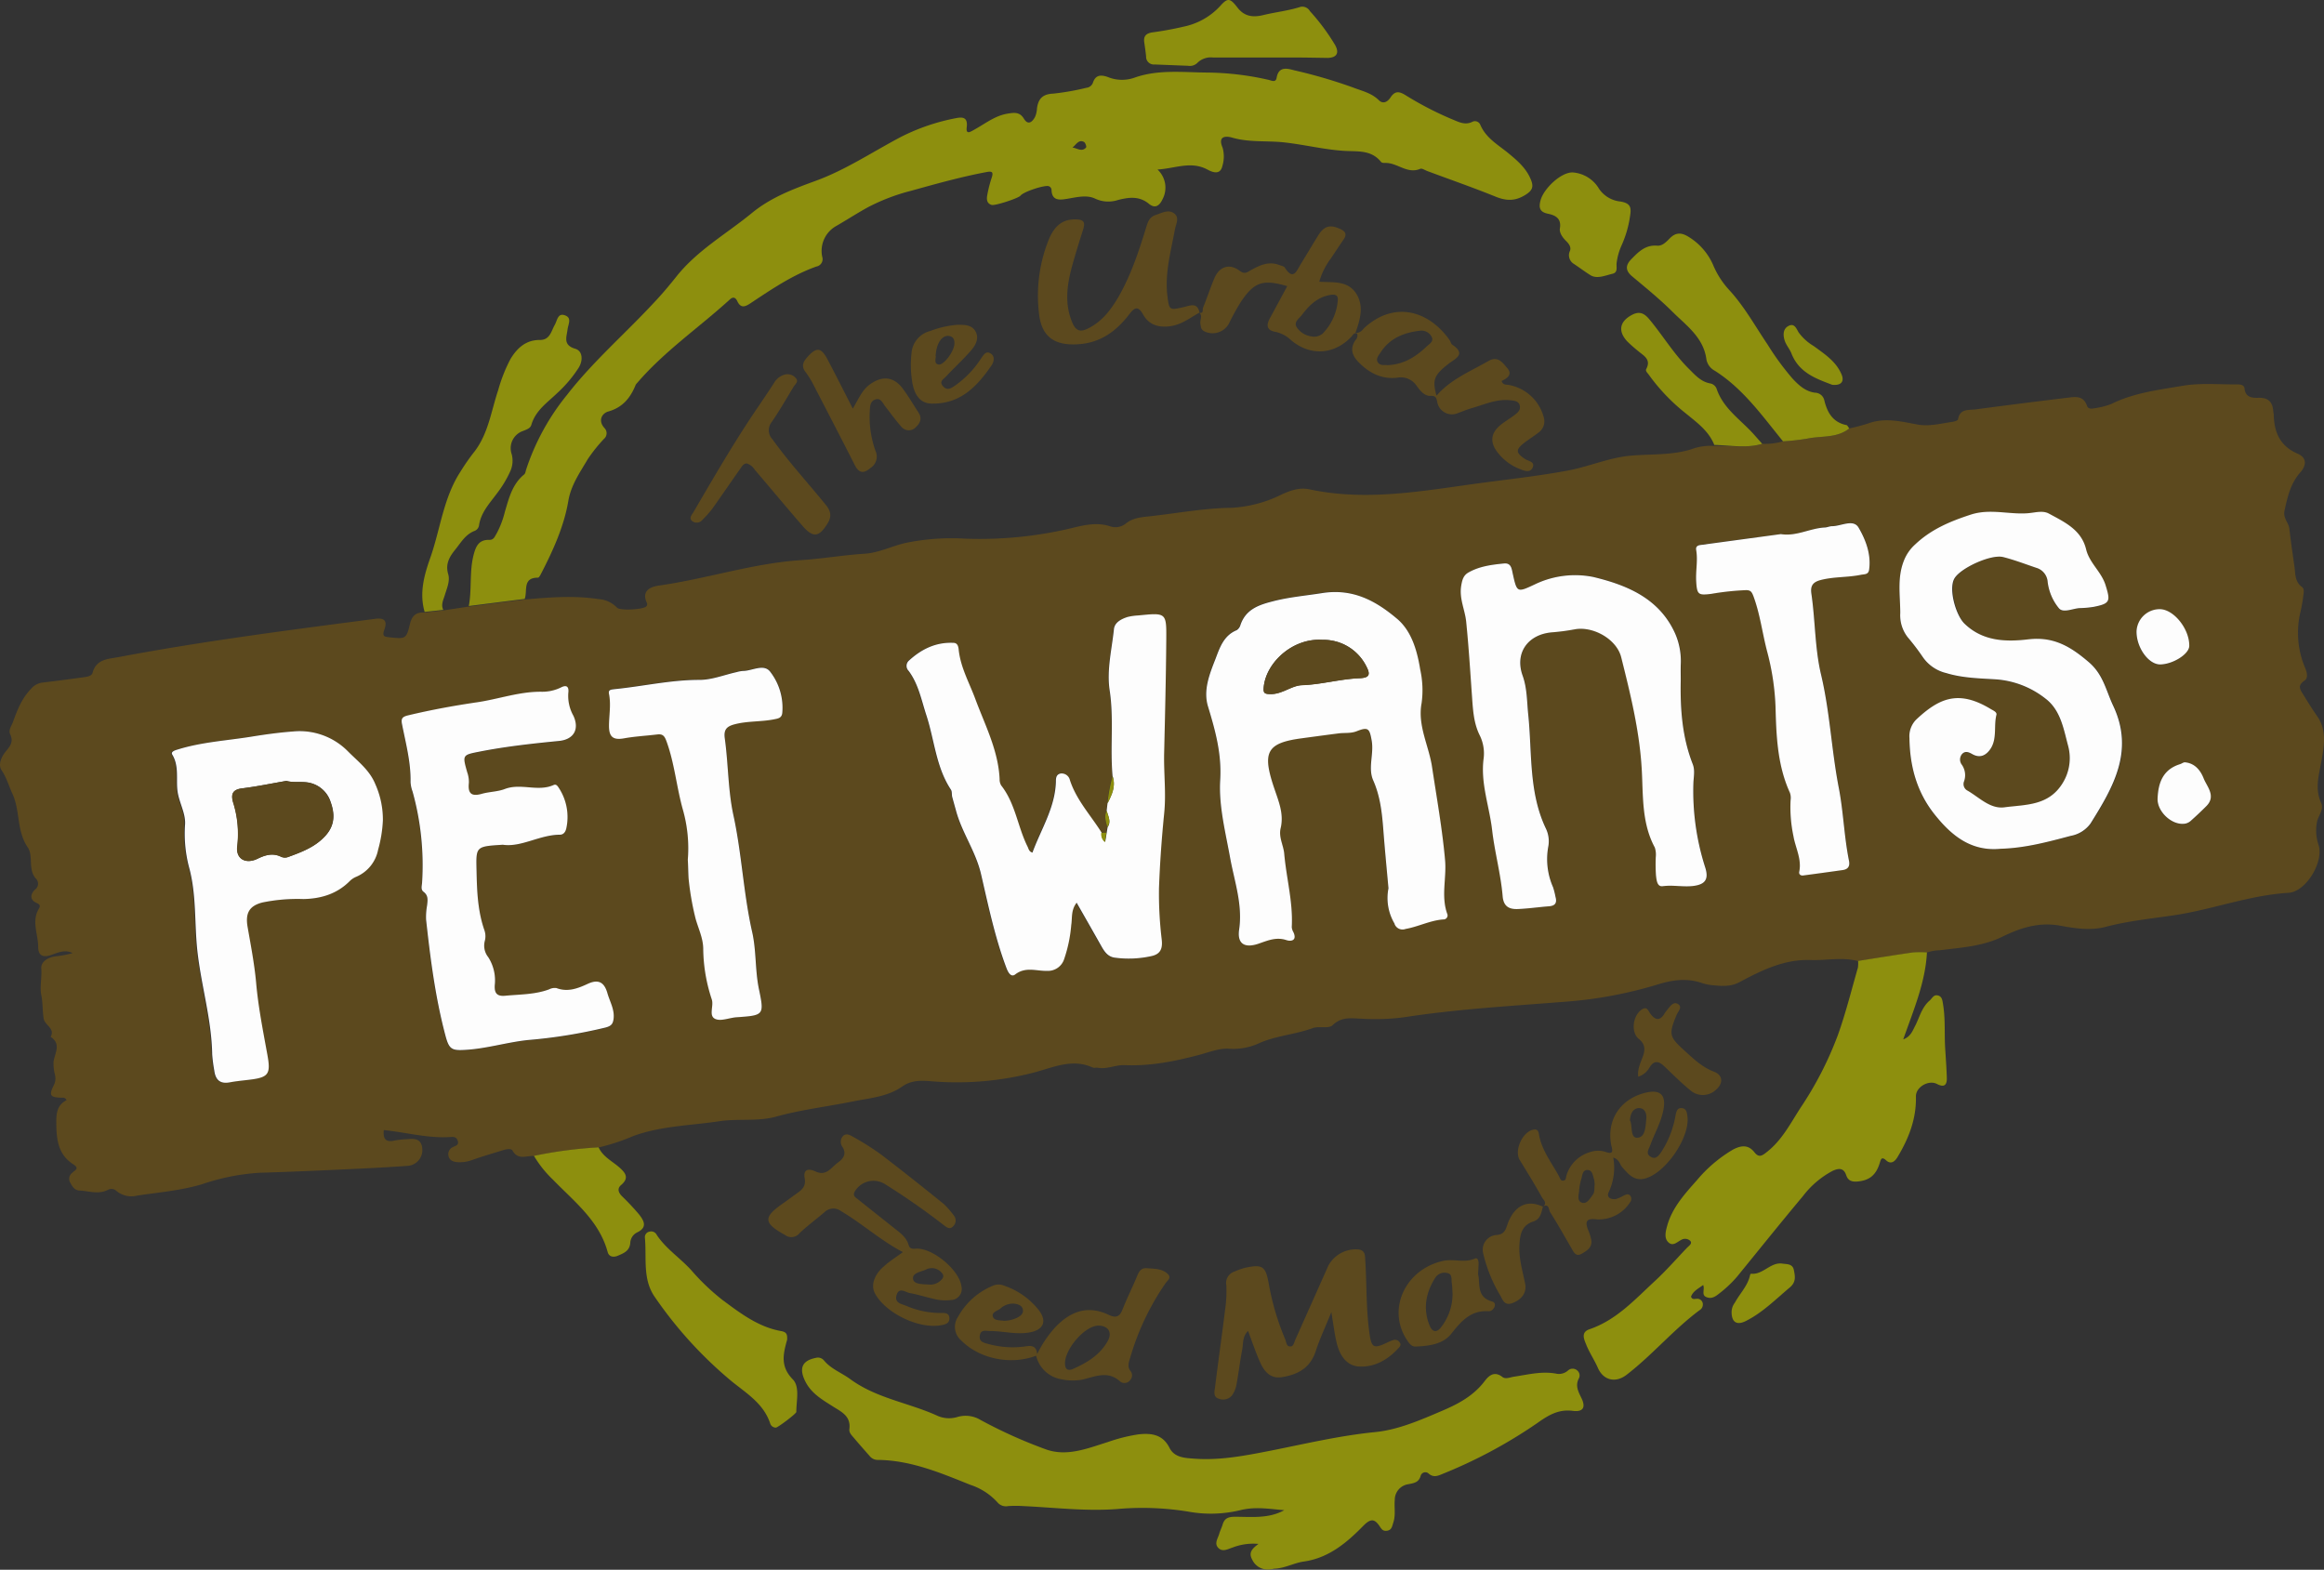 <svg id="Layer_1" data-name="Layer 1" xmlns="http://www.w3.org/2000/svg" viewBox="0 0 546.09 368.88"><rect x="0" y="0" width="546.09" height="368.88" fill="#333333" stroke="none"/><defs><style>.cls-1{fill:#5c491e;}.cls-2{fill:#8d8f0e;}.cls-3{fill:#fdfdfd;}.cls-4{fill:none;}</style></defs><path class="cls-1" d="M-153.08,152.27a15,15,0,0,0,4.89-.58,54.68,54.68,0,0,0,5.72-.64c3.3-.7,6.94-.06,9.85-2.39a45.07,45.07,0,0,0,4.4-1.16c3.89-1.44,7.7-.5,11.51.22,2.86.54,5.58-.22,8.34-.61.47-.07,1.27-.32,1.31-.59.41-2.56,2.49-2.13,4.13-2.34q10.75-1.43,21.53-2.73c1.85-.23,3.8-.59,4.64,1.89.26.77,1.09.72,1.78.57a17.8,17.8,0,0,0,3.94-1c5.27-2.62,11-3.29,16.68-4.26,4.3-.74,8.66-.29,13-.34.74,0,1.54.18,1.61.93.22,2.18,1.83,2.26,3.32,2.22,2.29-.06,3.28,1,3.44,3.16,0,.25.11.5.11.76.08,4.17,1.47,7.45,5.64,9.22,2.24,1,2,2.83.6,4.39-2.31,2.61-3,5.76-3.71,9-.39,1.81,1,2.78,1.14,4.24.35,3,.77,5.91,1.19,8.85.25,1.72.06,3.59,1.77,4.83.56.41.44,1.25.33,1.93a36.62,36.62,0,0,1-.64,3.77,21.13,21.13,0,0,0,1.11,13.45c.4,1,.68,2.26-.19,2.85-1.7,1.17-1.11,2-.26,3.36,1.06,1.74,2.13,3.44,3.29,5.11,2.17,3.13,1.6,6.68,1,10.11s-1.7,6.72-.13,10.18c.74,1.63-.77,3-1,4.61a10.4,10.4,0,0,0,.38,5.22c1.32,3.95-2.9,11-7,11.28-9.33.56-18.06,4-27.22,5.32-5.29.78-10.61,1.31-15.82,2.69-3.46.92-7.19.36-10.64-.28-5-.92-9.39.52-13.52,2.55-4.77,2.34-9.81,2.58-14.83,3.23a9.57,9.57,0,0,0-3,.54,22.17,22.17,0,0,0-3.26,0c-4.32.62-8.61,1.33-12.92,2-3.7-1-7.44-.11-11.16-.25-6.18-.22-11.5,2.43-16.74,5.22-2.2,1.17-4.46.88-6.73.65a11.31,11.31,0,0,1-2.23-.53c-3.56-1.14-6.79-.67-10.46.48a99.52,99.52,0,0,1-21.78,4c-12.54,1-25.12,1.7-37.57,3.63a52.33,52.33,0,0,1-9.93.34c-2.44-.08-4.71-.55-6.86,1.53-.91.88-3.19.15-4.66.68-4.23,1.55-8.82,1.77-12.95,3.7a14.5,14.5,0,0,1-6.94,1.13c-2.28-.08-4.63.89-6.92,1.49-5.7,1.5-11.42,2.64-17.37,2.38-2.1-.09-4.12,1-6.29.62-.41-.08-.91.1-1.26-.07-4.82-2.18-9.26,0-13.76,1.18a72.15,72.15,0,0,1-24,2.07c-2.51-.22-4.81-.3-7,1.24-3.46,2.42-7.67,2.7-11.62,3.5-6,1.21-12.05,1.92-18,3.56-4.34,1.21-9,.4-13.45,1.1-6.71,1-13.6,1.09-20.07,3.45a50.28,50.28,0,0,1-8.21,2.71,102.22,102.22,0,0,0-15.19,2c-1.71-.14-3.7,1.06-5-1.27-.3-.57-1.43-.35-2.18-.12-2.43.75-4.88,1.46-7.28,2.31a8.36,8.36,0,0,1-3.5.52c-1-.08-1.9-.43-2.11-1.51a1.84,1.84,0,0,1,1.13-2.07c.6-.29,1.36-.43,1.07-1.41-.34-1.15-1.25-.94-2.09-.9-5.14.27-10.09-1.12-15.29-1.65-.2,1.87.26,3,2.59,2.44a23.11,23.11,0,0,1,3-.31c1.75-.16,3.28-.05,3.45,2.27a3.71,3.71,0,0,1-3.3,4q-6.48.45-13,.74c-7.31.34-14.61.68-21.93.89a51.68,51.68,0,0,0-13.48,2.68c-5,1.51-10.18,1.91-15.3,2.69a5.5,5.5,0,0,1-4.83-1.07,1.71,1.71,0,0,0-1.92-.34c-2.25,1.22-4.51.33-6.77.22-1.24-.06-1.71-1-2.21-1.88a1.76,1.76,0,0,1,.48-2.28c.54-.57,1.84-1,.26-2-3.78-2.41-4-6.24-4-10.21,0-2.09.41-3.89,2.42-4.86-.37-.72-.82-.58-1.22-.59-2.67-.07-3-.55-1.75-3a3.55,3.55,0,0,0,.22-2.44,10.46,10.46,0,0,1-.32-3c.27-2,1.9-4.17-.68-5.86,1.11-2-1.38-2.7-1.64-4.29-.3-1.83-.17-3.68-.56-5.53s.17-4.1,0-6.21c-.13-1.64,1.57-2.66,3.36-2.89a24.73,24.73,0,0,0,4-.75c-1.74-.91-3.39-.16-5,.42-2,.71-3.08.14-3.09-1.89,0-3-1.62-6.05.18-9,.4-.66.17-1-.55-1.33-1.75-.76-1.37-2.13-.42-3.09a1.72,1.72,0,0,0,.17-2.72c-1.81-2.13-.46-5.24-1.84-7.26-2.67-3.89-1.72-8.63-3.63-12.68-.84-1.78-1.32-3.68-2.49-5.4-.91-1.35-.07-3.2,1-4.49s1.81-2.28,1-4c-.47-1,.32-1.94.66-2.89,1-2.78,2.05-5.49,4.18-7.71a4.26,4.26,0,0,1,2.72-1.54c3.21-.36,6.41-.81,9.62-1.24.85-.12,2-.26,2.19-1.09.87-3.23,3.74-3.21,6.06-3.65,20-3.78,40.17-6.36,60.33-9,2.22-.29,2.92.48,2.15,2.59-.57,1.58.08,1.63,1.31,1.76,3.68.39,3.88.38,4.71-3.11.45-1.89,1.38-2.83,3.32-2.72l4.38-.47,6-.91,13.14-1.67c5.84-.52,11.69-1,17.53-.1a6.54,6.54,0,0,1,4.29,2c.69.78,6.16.44,6.84-.26a.73.73,0,0,0,.16-.91c-1.32-2.85,1-3.74,2.73-4,11.29-1.58,22.22-5.27,33.61-6,5-.33,9.91-1.19,14.89-1.5,3.31-.22,6.33-1.79,9.57-2.53a53.56,53.56,0,0,1,14.18-1,93.21,93.21,0,0,0,25.77-2.71c2.69-.64,5.31-1.08,8-.24a3.92,3.92,0,0,0,3.67-.5c1.71-1.45,3.71-1.59,5.72-1.81,6.41-.7,12.76-1.92,19.26-2A30,30,0,0,0-266,164.18c2.17-1,4.28-1.7,6.53-1.21,13.57,2.9,26.91.31,40.29-1.49,6.83-.91,13.69-1.67,20.46-2.93,5-.93,9.68-3.06,14.84-3.5,4.72-.4,9.55-.06,14.16-1.5a12.6,12.6,0,0,1,5.23-.78C-160.58,152.62-156.81,153.38-153.08,152.27ZM-307,242.38l-.21,1.27h-1.19c-2.56-4.09-5.94-7.66-7.47-12.38a2,2,0,0,0-2.11-1.54c-1.15.14-1.15,1.16-1.18,2-.2,6.1-3.53,11.12-5.51,16.6-.84-.25-.89-.91-1.15-1.42-2.33-4.68-2.85-10.13-6.2-14.38a2.75,2.75,0,0,1-.36-1.46c-.31-6.8-3.47-12.78-5.75-18.95-1.42-3.8-3.44-7.36-3.87-11.49-.08-.77-.22-1.55-1.27-1.6-4.15-.18-7.55,1.52-10.5,4.25a1.65,1.65,0,0,0,0,2.33c2.34,3.13,3,6.93,4.2,10.52,1.89,5.8,2.24,12.1,5.73,17.38.3.45.17,1.17.32,1.74.29,1.06.6,2.12.88,3.17,1.39,5.2,4.64,9.53,5.9,15,1.7,7.36,3.26,14.86,5.95,22,.4,1.06,1.1,2.29,2.07,1.54,2.43-1.89,5-.77,7.51-.84a4,4,0,0,0,4-2.79,32.71,32.71,0,0,0,1.66-7.95c.24-1.66-.1-3.49,1.27-5.23,1.93,3.39,3.73,6.53,5.51,9.69.8,1.41,1.54,2.92,3.36,3.21a24.57,24.57,0,0,0,8.55-.32c2.12-.41,2.82-1.59,2.58-3.83a90.28,90.28,0,0,1-.65-12.19c.16-5.84.63-11.67,1.21-17.48.47-4.77-.14-9.5,0-14.23.21-8.89.43-17.79.5-26.68,0-6.34,0-6.34-6.53-5.68a13.41,13.41,0,0,0-2.52.35c-1.49.46-3.09,1.28-3.25,2.87-.45,4.8-1.68,9.62-.95,14.41,1,6.71.07,13.44.68,20.13a35.56,35.56,0,0,0-1.19,6.4l-.2,1.73C-307.81,239.84-307.25,241.11-307,242.38Zm66.07,14.34a11.77,11.77,0,0,0,1.38,8.23,2,2,0,0,0,2.53,1.26l.07,0c3-.53,5.79-2,8.89-2.24a.94.94,0,0,0,1-.89,1,1,0,0,0-.05-.35c-1.51-4.17-.17-8.45-.53-12.61-.65-7.36-2-14.66-3.07-22-.75-5-3.48-9.67-2.45-15a22.4,22.4,0,0,0-.32-7.83c-.72-4.48-2-9.12-5.48-12-4.92-4.09-10.31-7.12-17.62-6-3.83.61-7.74,1-11.56,1.93-3.35.85-6.36,1.91-7.59,5.56a2.17,2.17,0,0,1-.88,1.22c-3.05,1.25-4,4.16-5,6.78-1.38,3.54-2.91,7.31-1.75,11.13,1.72,5.68,3.25,11.12,2.87,17.34-.36,6,1.23,12.14,2.32,18.17,1,5.61,3,11,2.13,16.92-.49,3.38,1.27,4.43,4.5,3.35,2.12-.72,4.18-1.67,6.6-.86,1.19.39,2.55.05,1.65-1.88a2.69,2.69,0,0,1-.38-1.2c.32-5.83-1.27-11.46-1.77-17.2-.17-2-1.35-3.92-.85-6,.82-3.42-.48-6.35-1.55-9.55-2.76-8.23-1.81-10.46,6.32-11.57,2.95-.4,5.91-.8,8.86-1.18,1.41-.18,2.83.05,4.25-.51,2.73-1.08,3-.61,3.52,2.23.55,3.14-.93,6.41.35,9.31,1.66,3.76,2.07,7.64,2.38,11.62.39,4.8.85,9.5,1.24,13.84ZM-97,247.43c5.66-.15,11.09-1.59,16.52-3a7.35,7.35,0,0,0,4.66-2.92c5.33-8.51,10.35-17,5.32-27.64-1.68-3.54-2.32-7.32-5.68-10.21-4.27-3.68-8.25-6.12-14.28-5.41-5.2.61-10.7.53-15-3.7-2-2-3.71-8.31-2.34-10.63,1.48-2.5,8.6-5.78,11.46-5,2.63.67,5.18,1.65,7.75,2.52A3.71,3.71,0,0,1-86,184.77,12,12,0,0,0-83.35,191c1,1.14,3.21,0,4.88-.07a22.74,22.74,0,0,0,3.3-.3c3.87-.77,3.92-1.33,2.75-5.1-1-3.16-3.79-5.18-4.57-8.42-1.11-4.6-5.09-6.46-8.78-8.41-1.51-.79-3.4-.16-5-.06-4.43.27-8.78-1.15-13.32.32-4.85,1.58-9.3,3.44-13.06,7a10,10,0,0,0-2.65,3.81c-1.62,4.05-.82,8.21-.86,12.34a8.39,8.39,0,0,0,1.76,5.68,54.11,54.11,0,0,1,3.52,4.62,9.29,9.29,0,0,0,5.53,3.79c3.79,1.16,7.71,1.23,11.6,1.47a21.21,21.21,0,0,1,11.72,4.53c3.61,2.74,4.27,7.27,5.33,11.17a11.1,11.1,0,0,1-1.34,8.74c-3.31,5.34-8.72,5-13.63,5.63-3.35.45-5.89-2.3-8.65-3.9a1.73,1.73,0,0,1-.85-2.19,4.29,4.29,0,0,0-.51-3.9,2,2,0,0,1,.1-2.59c.76-.74,1.58-.35,2.34.08,1.92,1.09,3.36.21,4.34-1.32,1.52-2.39.68-5.29,1.34-7.91.17-.65-.78-1-1.35-1.37-7.58-4.59-12.13-2.51-17.48,2.46a5.56,5.56,0,0,0-1.61,4.41c.09,6.54,1.7,12.57,5.83,17.8,4,5,8.61,8.85,15.62,8.14Zm-75.17-39.69v-3.55a16.16,16.16,0,0,0-1.25-7.2c-3.7-8.41-11.47-11.56-19.29-13.44a21.79,21.79,0,0,0-13.7,1.71c-4.28,2-4.28,2-5.24-2.53-.25-1.18-.38-2.53-2.07-2.36-2.88.29-5.76.65-8.34,2.12-1.19.68-1.47,1.73-1.7,3.13-.5,3,.89,5.63,1.17,8.44.61,6,1,12,1.4,18,.21,3,.41,5.93,1.77,8.67a9.61,9.61,0,0,1,.93,5.48c-.78,5.78,1.35,11.24,2,16.83.59,5.14,2,10.3,2.47,15.54.21,2.44,1.59,3.06,3.54,3,2.46-.1,4.91-.46,7.37-.65,1.5-.12,1.89-.87,1.51-2.23a19,19,0,0,0-.56-2.22,16.36,16.36,0,0,1-1.11-9.71,6.9,6.9,0,0,0-.65-4.24c-4-8.41-3.17-17.63-4.07-26.49-.33-3.15-.24-6.26-1.34-9.33-1.89-5.3,1.22-9.69,6.94-10.16a49.58,49.58,0,0,0,5.3-.7c4.31-.8,9.86,2.29,10.93,6.57,2.16,8.64,4.3,17.26,4.82,26.26.36,6.19-.06,12.64,3.07,18.43a5.37,5.37,0,0,1,.23,2.25,39.1,39.1,0,0,0,.05,4.33c.13,1,.23,2.71,1.59,2.52,2.48-.34,4.93.27,7.36-.08,2.64-.38,3.46-1.59,2.65-4.24a58.55,58.55,0,0,1-2.8-20.06c.07-1.43.39-2.89-.16-4.3-2.43-6.19-3-12.68-2.82-19.79ZM-449,246.49c4.31.65,8.58-2.33,13.36-2.3.86,0,1.32-.67,1.5-1.5a12.47,12.47,0,0,0-1.63-9.3c-.32-.53-.68-1.18-1.35-.88-3.7,1.66-7.68-.5-11.44.93-1.71.66-3.68.64-5.47,1.15-2.46.69-3.3-.13-3-2.59a6.86,6.86,0,0,0-.4-2.5c-1.14-4.05-1.14-4,2.93-4.84,6.17-1.21,12.4-1.89,18.64-2.5,3.42-.33,4.87-2.67,3.4-5.9a9.58,9.58,0,0,1-1.21-5.37c.17-1.25-.21-2.09-1.73-1.3a10,10,0,0,1-4.71,1c-5.11,0-10,1.75-15,2.48-5.39.79-10.93,1.8-16.32,3.1-1.35.33-1.57.79-1.31,2.07.9,4.48,2.11,8.93,2,13.56a7.46,7.46,0,0,0,.47,2.24,64.41,64.41,0,0,1,2.24,21.4c0,.75-.37,1.63.34,2.17,1.2.89,1,2,.83,3.23a15.19,15.19,0,0,0-.23,3.3c1,9.12,2.16,18.22,4.51,27.11.9,3.39,1.45,3.72,4.89,3.49,4.91-.33,9.63-1.78,14.53-2.3a118.56,118.56,0,0,0,18.34-2.95c1.28-.35,1.65-.82,1.82-1.89.34-2.24-.85-4.11-1.42-6.14-.72-2.55-2.07-3.41-4.62-2.23-2.32,1.07-4.71,2-7.36,1a2.88,2.88,0,0,0-1.73.3c-3.33,1.23-6.83,1.17-10.29,1.5-2.07.2-2.58-.71-2.48-2.47a10.13,10.13,0,0,0-1.53-6.59,4.32,4.32,0,0,1-.81-3.81,4.33,4.33,0,0,0-.09-2.52c-1.57-4.49-1.75-9.13-1.85-13.84C-455.27,246.88-455.45,246.88-449,246.49Zm-28.23-5.69a20.58,20.58,0,0,0-1.76-8.54c-1.36-3.32-4.11-5.33-6.47-7.73a15.9,15.9,0,0,0-13-4.66c-3.28.27-6.65.71-9.92,1.24-5.74.93-11.6,1.26-17.2,3-.69.21-1.67.53-1.26,1.2,1.63,2.68.87,5.67,1.22,8.48s1.91,5.19,1.79,7.83a31.12,31.12,0,0,0,.91,10.08c1.86,6.52,1.29,13.3,2,19.94.92,8.09,3.32,15.93,3.46,24.11a34.45,34.45,0,0,0,.49,3.79c.27,2.14,1.31,3.21,3.61,2.79,1.59-.3,3.2-.44,4.81-.64,4.38-.54,4.87-1.38,4.06-5.84-1-5.68-2.17-11.37-2.66-17.1-.38-4.41-1.22-8.71-2-13-.54-3.09.31-4.88,3.48-5.69a41,41,0,0,1,9.63-.81c4.12-.07,7.88-1.14,10.87-4.19a4.74,4.74,0,0,1,1.46-1,8.7,8.7,0,0,0,5.24-6.41,30.14,30.14,0,0,0,1.24-6.86Zm328.5-67.31L-167.62,176c-.73.1-1.09.46-.95,1.19.47,2.46-.1,4.92,0,7.36.19,3.14.5,3.3,3.57,2.92a63,63,0,0,1,8.11-.87c1.12,0,1.37.38,1.79,1.48,1.54,4.18,2.06,8.57,3.17,12.83a58.65,58.65,0,0,1,2,13.1c.18,6.9.44,13.74,3.37,20.17a3.63,3.63,0,0,1,.17,1.76,32.65,32.65,0,0,0,.65,8.37c.47,2.82,2,5.45,1.38,8.47a.73.73,0,0,0,.94.87c3.11-.41,6.22-.83,9.33-1.28,1.31-.18,1.66-1,1.42-2.2-1.15-5.68-1.3-11.51-2.4-17.15-1.71-8.81-2.07-17.78-4.16-26.57-1.46-6.1-1.35-12.65-2.27-19-.27-1.86.33-2.76,2.23-3.24,3.08-.79,6.25-.58,9.33-1.2.78-.16,1.79,0,2-1.19.54-3.64-.79-7-2.48-9.93-1.2-2.08-4.1-.33-6.24-.32-.58,0-1.16.28-1.75.31C-141.92,172.17-145.08,174.11-148.69,173.49ZM-405.54,250c.07,1.45,0,2.9.21,4.33a64.45,64.45,0,0,0,1.66,9.55c.64,2.28,1.72,4.46,1.78,6.89a38.86,38.86,0,0,0,2,12c.55,1.56-.81,3.87.82,4.62,1.31.61,3.28-.27,5-.39,6.44-.45,6.56-.46,5.27-6.64-.92-4.45-.59-9-1.59-13.41-2.06-9.09-2.39-18.42-4.43-27.55-1.28-5.76-1.21-12-2-18-.29-2.1.48-2.83,2.41-3.32,3-.77,6.09-.54,9.1-1.13.95-.19,1.88-.25,2-1.49a13.8,13.8,0,0,0-2.75-9.59c-1.5-2.16-4.29-.29-6.5-.3a7,7,0,0,0-1.5.28c-2.9.64-5.79,1.83-8.69,1.82-6.77,0-13.33,1.52-20,2.18-.65.07-1.5,0-1.28,1.1.55,2.54,0,5.06,0,7.59s1,3.32,3.51,2.87,5.23-.6,7.85-.92c1.36-.16,1.73.44,2.19,1.72,1.86,5.15,2.32,10.61,3.78,15.85A33.15,33.15,0,0,1-405.54,250Zm345.37-14.41c-.19,3.09,3.34,6.44,6.42,6a2.7,2.7,0,0,0,1.33-.63c1.27-1.13,2.51-2.29,3.7-3.49,2.34-2.37.17-4.48-.62-6.51-.73-1.87-2-3.57-4.38-3.79-.37,0-.77.31-1.17.43C-58.87,228.78-60,231.84-60.17,235.55Zm-5-39.22c0,3.81,2.82,7.81,5.56,7.79,3,0,6.8-2.45,6.83-4.37.06-3.95-3.61-8.56-6.88-8.62A5.44,5.44,0,0,0-65.12,196.33Z" transform="translate(567.16 -47.98)"/><path class="cls-2" d="M-443.87,188.72-457,190.39c.74-3.93.12-8,1.1-11.9.52-2.06,1.21-3.74,3.75-3.64,1,0,1.23-.75,1.63-1.4a21.74,21.74,0,0,0,2-5.22c.95-3.2,1.74-6.48,4.53-8.76.28-.22.34-.74.46-1.14a55,55,0,0,1,9.61-17.56c6.06-7.8,13.53-14.26,20.22-21.45,1.91-2,3.75-4.18,5.49-6.37,4.91-6.17,11.74-10,17.7-14.89,4.5-3.7,9.68-5.63,15.06-7.6,7-2.56,13.3-6.77,19.9-10.26a48.66,48.66,0,0,1,13-4.45c1.7-.35,2.83-.14,2.55,2.12-.23,1.84.86,1.09,1.69.63,2.6-1.41,4.93-3.36,8-3.83,1.47-.23,2.77-.43,3.75,1.21s2,.74,2.62-.44a5.71,5.71,0,0,0,.45-2c.31-2.26,1.33-3.36,3.84-3.46a58.5,58.5,0,0,0,7.77-1.37,1.81,1.81,0,0,0,1.53-1.19c.62-1.85,1.85-1.91,3.45-1.36a8.83,8.83,0,0,0,6.28.19c5.56-2,11.43-1.26,17.18-1.22a67.07,67.07,0,0,1,14.39,1.72c.65.15,1.66.72,1.87-.49.49-2.85,2.64-2.15,4.18-1.75a118.48,118.48,0,0,1,13.69,4c2.12.83,4.4,1.29,6.13,3,1.07,1.06,2.13.33,2.77-.64,1.09-1.67,2.17-1.38,3.62-.46a77.8,77.8,0,0,0,11.35,5.81c1.33.57,2.67,1.13,4.17.43a1.35,1.35,0,0,1,1.85.46,1.86,1.86,0,0,1,.1.2c1.35,3.18,4.28,4.74,6.74,6.79,2.11,1.74,4.15,3.54,5.18,6.18.6,1.52.4,2.41-1.27,3.46-2.47,1.56-4.54,1.47-7.09.44-5.27-2.14-10.65-4-16-6-.56-.2-1.26-.7-1.67-.53-3.06,1.31-5.39-1.46-8.21-1.38-.33,0-.8,0-1-.24-2.37-2.94-5.61-2.39-8.84-2.61-4.73-.32-9.4-1.5-14.12-2-4-.41-8.08.06-12.06-1.11-1.31-.38-3.46-.49-2.21,2.4a7.6,7.6,0,0,1-.06,4.28c-.52,2.32-2.53,1.36-3.52.83-3.87-2.06-7.54-.26-11.72,0a5.8,5.8,0,0,1,1.17,7c-.7,1.49-1.73,2.26-3.18,1.06-2.27-1.88-4.72-1.55-7.25-.91a7.29,7.29,0,0,1-5.37-.3c-2.05-1-4.51-.3-6.79.06-1.67.26-3.34.4-3.48-2a1,1,0,0,0-.65-1c-1-.32-5.9,1.29-6.64,2.22-.5.63-6,2.41-6.76,2.19-1.22-.35-1.22-1.39-1.06-2.28a30.28,30.28,0,0,1,1.07-4.19c.39-1.23.09-1.5-1.17-1.27-6,1.12-11.92,2.78-17.82,4.42a46.52,46.52,0,0,0-10.2,3.91c-2.54,1.4-5,3-7.49,4.43a6.7,6.7,0,0,0-3.17,7.15,1.77,1.77,0,0,1-1.11,2.24l-.28.07c-5.6,2-10.44,5.29-15.32,8.53-1.32.89-2.4,1.42-3.25-.42-.47-1-1.11-1-1.8-.32-7.22,6.57-15.36,12.13-21.76,19.61a1.72,1.72,0,0,0-.31.4c-1.22,3-3,5.29-6.44,6.26-1.45.41-2.52,2.13-.87,3.91a1.74,1.74,0,0,1-.07,2.46l-.07.06a37.23,37.23,0,0,0-3.81,4.77c-1.8,3.08-3.89,6-4.55,9.72-1,6-3.57,11.68-6.39,17.13-.18.37-.51,1-.77,1C-444.45,183.72-443.16,186.84-443.87,188.72ZM-315.16,82.65c1.13.16,2.22,1.1,3.2,0,.16-.17-.15-1.12-.47-1.3C-313.7,80.66-314.29,82-315.16,82.65Z" transform="translate(567.16 -47.98)"/><path class="cls-2" d="M-271.45,410.79a13.4,13.4,0,0,0-6.08.85c-1.06.32-2.32,1.14-3.35.09s-.09-2.24.22-3.34c.21-.73.57-1.42.79-2.15.43-1.48,1.36-1.83,2.88-1.83,3.91,0,7.93.49,11.61-1.55-3.52-.28-6.88-.92-10.58.06a29.61,29.61,0,0,1-11.86.3,67,67,0,0,0-16-.7c-7.72.7-15.27-.27-22.89-.62a26.43,26.43,0,0,0-3.56,0,2.58,2.58,0,0,1-2.5-.87,14.81,14.81,0,0,0-6.36-4.12c-7-2.8-14-5.79-21.76-5.86a2.39,2.39,0,0,1-1.82-.8c-1.23-1.4-2.47-2.79-3.67-4.22-.54-.65-1.31-1.34-1.2-2.19.42-3.18-2-4.14-4-5.44-2.44-1.54-4.93-3-6.32-5.74-1.57-3.09-.81-4.93,2.37-5.57a1.86,1.86,0,0,1,2,.6c1.66,2,4.13,2.89,6.11,4.34,6.15,4.53,13.62,5.54,20.3,8.54a6.73,6.73,0,0,0,4.87.41,6.77,6.77,0,0,1,5.5.68,112.88,112.88,0,0,0,15.3,6.89c5,1.82,9.88-.23,14.67-1.72a39.08,39.08,0,0,1,7.16-1.79c3-.32,5.68,0,7.27,3.18,1.17,2.3,3.63,2.37,5.75,2.53,6.08.47,12-.7,18-1.87,8.16-1.62,16.23-3.54,24.58-4.37,5.39-.53,10.63-2.82,15.72-5,3.84-1.62,7.46-3.57,10.06-7.05,1-1.3,2.28-2.33,4.11-.9.75.59,1.83.06,2.74-.07,3.35-.5,6.68-1.38,10.12-.67a3.23,3.23,0,0,0,2.59-.81,1.6,1.6,0,0,1,2.11,0,1.5,1.5,0,0,1,.42,1.86c-.89,1.68-.21,3,.54,4.54,1.12,2.23.53,3.44-2,3.11-3.53-.46-6,1.23-8.51,3a114.47,114.47,0,0,1-21.95,11.77c-1.09.46-2.19,1-3.35,0a1.15,1.15,0,0,0-1.63,0,1.18,1.18,0,0,0-.28.47c-.42,1.63-1.68,1.75-2.91,2a3.71,3.71,0,0,0-3.18,3.71c-.16,1.77.25,3.57-.35,5.32-.27.83-.35,1.71-1.4,1.89s-1.35-.37-1.82-1.07c-1.12-1.64-2-1.89-3.73-.17-3.91,4-8.16,7.65-14.08,8.49-2.27.32-4.34,1.52-6.67,1.67-.42,0-.84.15-1.26.17a4,4,0,0,1-4.18-2.27C-273.88,412.77-272.84,411.84-271.45,410.79Z" transform="translate(567.16 -47.98)"/><path class="cls-2" d="M-130.55,273.79c4.31-.68,8.6-1.39,12.92-2a22.17,22.17,0,0,1,3.26,0c-.37,7.11-3.17,13.59-5.57,20.44,1.72-.63,2.19-2,2.77-3.12,1.06-2,1.52-4.35,3.43-6,.62-.53.91-1.44,1.92-1.21s1.08,1.16,1.22,2c.61,3.54.29,7.13.53,10.69.14,2.21.3,4.41.37,6.62.06,1.72-.57,2.42-2.34,1.48-2-1-5,.78-4.92,3,.12,5.21-1.69,9.82-4.32,14.19-.65,1.09-1.57,1.78-2.67.78s-1.25-.22-1.52.65c-.89,2.88-2.49,4.09-5.28,4.32-1.29.1-2.17-.22-2.59-1.48-.62-1.86-1.89-1.63-3.24-1a21.31,21.31,0,0,0-6.93,5.91c-5.23,6.25-10.33,12.61-15.48,18.93a27.75,27.75,0,0,1-4.25,4c-.91.73-1.81,1.3-3,.78s-.27-1.79-.71-2.82c-1.15.84-2.36,1.42-2.86,2.74.3.77.88.5,1.34.5a1.3,1.3,0,0,1,1.38.89,1.55,1.55,0,0,1-.7,1.78c-6.15,4.57-11.09,10.52-17.16,15.19-2.59,2-5.47,1.3-6.75-1.64-.81-1.86-2-3.58-2.73-5.45-.52-1.26-1.31-2.91.77-3.62,6.28-2.14,10.6-6.92,15.26-11.23,2.68-2.47,5.1-5.24,7.62-7.88.44-.47,1.34-1,.82-1.63a1.75,1.75,0,0,0-2.13-.26c-1,.49-1.92,1.58-3,.61s-.7-2.53-.34-3.84c1.18-4.34,4.17-7.59,7-10.78a32.57,32.57,0,0,1,8.51-7.22c1.92-1,3.57-1.17,5,.63.94,1.19,1.61,1,2.7.13,3.73-2.8,5.77-6.91,8.2-10.65a82.23,82.23,0,0,0,8.72-17c1.85-5.17,3.18-10.53,4.7-15.82A6.66,6.66,0,0,0-130.55,273.79Z" transform="translate(567.16 -47.98)"/><path class="cls-1" d="M-285.33,121.49c1.06.19.69-.77.85-1.18.93-2.28,1.7-4.62,2.65-6.9,1.18-2.83,3.59-3.61,6-1.77,1.2.91,1.84.24,2.69-.23,2.05-1.13,4.13-2.08,6.54-1.17.47.18,1.13.28,1.35.64,2,3.14,2.77.72,3.72-.8,1.38-2.25,2.72-4.52,4.11-6.76s2.77-2.63,5.14-1.55c1.23.55,1.73,1.27.79,2.55-1,1.45-2,3-3,4.47a16.78,16.78,0,0,0-2.67,5.39c3.19.23,6.7-.36,8.71,2.84,1.82,2.92.92,6-.21,9.19,1.28.05,1.66-.8,2.23-1.31,7-6.24,15-3.93,19.9,3,.24.35.32.88.63,1.09,3.37,2.25.67,3.27-.89,4.49-3.4,2.64-3.85,3.78-2.82,7.48,3.34-3.87,8-5.72,12.2-8.15,2.25-1.29,3.38.45,4.44,1.69,1.29,1.51-.06,2.41-1.34,3,.29,1,1.09.84,1.69.94a10.42,10.42,0,0,1,8.22,7.64,3.25,3.25,0,0,1-1.29,3.59c-1.07.84-2.24,1.54-3.31,2.38-2.05,1.6-2,2.32.17,3.78.74.51,2.41.61,1.82,2s-2.07.75-3.13.33a12.12,12.12,0,0,1-5.05-3.78c-1.95-2.45-1.73-4.66.73-6.62,1-.79,2.11-1.43,3.12-2.2.74-.57,1.56-1.18,1.29-2.29s-1.4-1.14-2.28-1.24c-3.16-.34-6,1-8.93,1.84-1.14.32-2.24.79-3.36,1.2a3.51,3.51,0,0,1-4.6-1.87,4.33,4.33,0,0,1-.21-.7c-.22-1.09-.34-1.54-1.66-1.49s-2.4-1.24-3.17-2.33a4.46,4.46,0,0,0-4.59-1.94c-3.54.4-6.42-1-8.92-3.5-1.67-1.65-2.29-3.3-.84-5.39a1.46,1.46,0,0,0,.36-1.46c-.72-.35-1,.3-1.33.68-4,4.26-9.64,4.66-14.16.89a7.74,7.74,0,0,0-3.72-2c-2-.34-2.22-1.5-1.34-3.12,1.38-2.53,2.73-5.06,4.11-7.62-5.72-1.66-7.74-1-10.91,3.72a55.68,55.68,0,0,0-2.82,5.14,4.38,4.38,0,0,1-5.82,1.72c-.75-.41-.72-1-.85-1.71-.18-.88.58-1.83-.24-2.64Zm44.07,12.3c3.89-.1,6.77-1.95,9.34-4.4.63-.61,1.74-1.14,1.16-2.27a2.67,2.67,0,0,0-2.78-1.42c-3.75.44-7.06,1.76-9.22,5.11-.45.69-1.16,1.44-.65,2.29s1.49.61,2.15.67Zm-17.56-6.71a3.23,3.23,0,0,0,2.4-.66,12.54,12.54,0,0,0,3.62-7.92c.12-1.43-1-1.35-1.94-1.18-2.87.53-4.8,2.41-6.45,4.61-.66.88-2.09,1.72-1.24,3a5,5,0,0,0,3.61,2.13Z" transform="translate(567.16 -47.98)"/><path class="cls-2" d="M-132.62,148.66c-2.91,2.33-6.55,1.69-9.85,2.39a54.68,54.68,0,0,1-5.72.64c-4.89-6-9.35-12.36-16.05-16.6a3.8,3.8,0,0,1-1.94-2.59c-.64-5.14-4.62-7.94-7.89-11.16-3-3-6.3-5.69-9.56-8.41-1.66-1.38-1.58-2.65-.2-4.05,1.67-1.71,3.31-3.4,6.07-3.17,1.24.1,2.14-.9,3-1.76,1.33-1.33,2.62-1.39,4.29-.37a14.59,14.59,0,0,1,6,7,20.13,20.13,0,0,0,3.76,5.68c3.5,3.85,6,8.4,8.9,12.69a62.89,62.89,0,0,0,5.86,8c1.46,1.56,3,3,5.26,3.31a2.28,2.28,0,0,1,2.2,1.78c.69,2.86,2,5.21,5.25,5.84C-133,148-132.83,148.41-132.62,148.66Z" transform="translate(567.16 -47.98)"/><path class="cls-1" d="M-254.32,356.33c-1.43,3.53-2.74,6.28-3.67,9.16-1.28,3.95-4.22,5.53-7.95,6.11-2.68.43-4.13-1.31-5.08-3.4-1.07-2.37-1.89-4.87-2.87-7.45-1.37,1.32-1.1,3-1.38,4.39-.53,2.75-.84,5.54-1.36,8.29a6.21,6.21,0,0,1-1.1,2.54,2.73,2.73,0,0,1-3.06.69c-1.34-.41-1-1.7-.87-2.63.75-6.06,1.61-12.12,2.36-18.18A30,30,0,0,0-279,350a2.79,2.79,0,0,1,1.87-3.19,15.52,15.52,0,0,1,2.63-.93c4-.84,4.73-.34,5.46,3.69a60.57,60.57,0,0,0,3.89,13.17c.27.64.24,1.71,1.23,1.64.75,0,.86-1,1.12-1.56,2.61-5.82,5.19-11.64,7.79-17.46a7.34,7.34,0,0,1,7.14-3.76c1.53.28,1.44,1.36,1.52,2.5.37,5.76.17,11.56,1,17.3.46,3.29,1,3.57,4.1,2.1a9.69,9.69,0,0,1,1.64-.66,1.26,1.26,0,0,1,1.32.57c.48.56.07,1-.23,1.35-2.46,2.66-5.41,4.47-9.14,4.35-2.71-.09-4.58-2.09-5.42-5.61C-253.58,361.41-253.83,359.25-254.32,356.33Z" transform="translate(567.16 -47.98)"/><path class="cls-1" d="M-355,342.22c-5.28-2.78-9.57-6.7-14.54-9.64a3,3,0,0,0-3.93.29c-1.93,1.67-4,3.15-5.84,4.93a2.45,2.45,0,0,1-3.37.4c-5.06-2.79-5.19-4.14-.64-7.33,1.18-.82,2.33-1.7,3.51-2.53s2.07-1.67,1.73-3.51.62-2.46,2.58-1.55c2.55,1.18,3.68-1,5.24-2.12,1.24-.88,2.09-2,1.06-3.66a2,2,0,0,1,.17-2.6c.79-.71,1.68-.15,2.37.25a65.38,65.38,0,0,1,6.45,4.07c5,3.81,9.92,7.74,14.82,11.69a19.89,19.89,0,0,1,2.34,2.68,1.85,1.85,0,0,1-.16,2.57c-.74.86-1.56.2-2.23-.32a164.25,164.25,0,0,0-14-9.74,5.09,5.09,0,0,0-6.89,1.92c-.54,1,.25,1.37.81,1.82,2.78,2.23,5.59,4.44,8.38,6.67,1.39,1.11,2.92,2.12,3.48,4,.29,1,.91.95,1.77.9,3.87-.23,10.14,5,10.64,8.81a2.6,2.6,0,0,1-1.84,3.17,3.31,3.31,0,0,1-.55.08,10.9,10.9,0,0,1-4.29-.31c-1.82-.4-3.61-1-5.44-1.32-1-.17-2.58-1.55-3.14.57-.48,1.82,1.3,2,2.32,2.44a20.38,20.38,0,0,0,7.92,1.67c.82,0,2.13-.18,2.2,1.17s-1.1,1.56-2.11,1.73c-5.21.88-13-2.94-15.42-7.57-.95-1.81-.16-4.34,2.11-6.26C-358.21,344.4-356.72,343.49-355,342.22Zm6.41,7.64a3.56,3.56,0,0,0,2.87-1.42c.45-.63.1-1.14-.35-1.57a3,3,0,0,0-3.55-.53c-1.18.51-3.19.78-3,2.15s2.21,1.23,4,1.37Z" transform="translate(567.16 -47.98)"/><path class="cls-2" d="M-463,191.3l-4.38.47c-1.28-4.39-.12-8.62,1.31-12.65,2.39-6.77,3.08-14.14,7.12-20.32a48.59,48.59,0,0,1,3.2-4.6c3.35-4.29,4-9.64,5.66-14.56a36.62,36.62,0,0,1,2.88-7.29c1.56-2.58,3.64-4.51,6.92-4.48,2.38,0,2.65-2.09,3.48-3.53.61-1.07.69-2.87,2.4-2.26s.75,2.09.61,3.32c-.2,1.77-1.16,3.66,1.84,4.55,1.73.52,1.82,2.72.81,4.39a30,30,0,0,1-5.15,6.08c-2.29,2.21-5,4-6,7.38-.24.87-1.16,1.12-2,1.47a4.27,4.27,0,0,0-2.62,5.44l0,0a6,6,0,0,1-.33,4,26,26,0,0,1-3.15,5.23c-1.69,2.3-3.73,4.43-4.19,7.44a1.68,1.68,0,0,1-1.06,1.36c-2.13.81-3.19,2.73-4.51,4.36s-2.4,3.36-1.69,5.77c.49,1.64-.3,3.33-.8,5C-463,189-463.59,190.07-463,191.3Z" transform="translate(567.16 -47.98)"/><path class="cls-2" d="M-382.2,362.81a2.17,2.17,0,0,1-.07.24c-.88,3.21-1.53,6.07,1.39,9.06,1.71,1.75.83,5.05.84,7.67,0,.4-4.4,3.71-4.81,3.68a1.4,1.4,0,0,1-1.34-1c-1.52-4.6-5.47-7-8.94-9.8a96.94,96.94,0,0,1-18.18-19.92c-2.91-4.16-1.87-9.19-2.31-13.87a1.31,1.31,0,0,1,1.13-1.47h0a1.44,1.44,0,0,1,1.66.79c2.16,3.25,5.48,5.4,8.07,8.24a52.67,52.67,0,0,0,7.32,7c4.23,3.13,8.4,6.36,13.8,7.34C-382.32,361-382.14,361.54-382.2,362.81Z" transform="translate(567.16 -47.98)"/><path class="cls-1" d="M-323.45,366.19a26.69,26.69,0,0,1,4.23-6.29c3.58-3.77,7.64-5.29,12.58-2.94,1.66.78,2.57.51,3.26-1.29,1-2.54,2.23-5,3.27-7.47.48-1.16.9-2.32,2.4-2.2,1.75.14,3.66.05,5,1.41.87.86-.16,1.52-.61,2.17A60.32,60.32,0,0,0-301.58,367c-.3,1-.77,2.13.07,3.16a1.62,1.62,0,0,1-.07,2.11,1.65,1.65,0,0,1-2.3.41h0c-3-2.78-6-1.14-9.12-.47a13,13,0,0,1-4.81-.12,7.31,7.31,0,0,1-5.88-5.53c-6.07,2.31-13.43.67-17.62-3.6a4.18,4.18,0,0,1-.76-5.5,16.55,16.55,0,0,1,8.43-7.43,3.43,3.43,0,0,1,2.5.1,17.51,17.51,0,0,1,8,5.63c2.13,2.7,1.18,4.78-2.2,5.35-3.09.51-6.09-.33-9.14-.35-.95,0-2.21-.45-2.45,1.07s1.07,1.72,2.1,2a21.49,21.49,0,0,0,8.85.51C-324.45,364.11-323.6,364.49-323.45,366.19Zm14.36-6.7c-3.31.07-8.19,5.89-7.8,9.27.15,1.35,1.11,1.24,1.86.91,3.29-1.46,6.34-3.27,8.17-6.57C-305.74,361.08-306.75,359.49-309.09,359.49Zm-22.15-1.13a7.4,7.4,0,0,0,3-.69c.82-.39,1.56-.94,1.45-1.85-.14-1.09-1.15-1.38-2.1-1.5a4.39,4.39,0,0,0-3.23,1.19c-.69.52-2.05.81-1.74,1.85s1.74.84,2.62,1Z" transform="translate(567.16 -47.98)"/><path class="cls-1" d="M-204.56,331.49c1.07-.86,0-1.59-.29-2.17-1.66-3-3.43-5.85-5.2-8.74-1.39-2.25.69-6.77,3.3-7.16.79-.12,1.09.33,1.19,1,.61,3.81,3,6.76,4.75,10,.23.43.31,1.08,1,1s.58-.74.73-1.21a8.17,8.17,0,0,1,5.56-5.5,5.74,5.74,0,0,1,3.75,0c1.54.54,1.61-.14,1.3-1.31a2.33,2.33,0,0,1-.07-.25c-1.18-5.91,2.06-10.9,8-12.38,3.48-.86,4.92.47,4.25,4-.57,3-2.1,5.54-3.1,8.34-.33.92-1.16,1.94.09,2.7s1.95-.33,2.58-1.24a22.81,22.81,0,0,0,3.28-8.5c.19-.91.39-1.79,1.48-1.69s1.2,1.09,1.31,1.92C-170,315.35-176,324-180.93,325c-2.37.46-3.72-1.23-5.07-2.78-.58-.67-.63-1.78-2.08-2.22a13.46,13.46,0,0,1-1.07,8.13c-.6,1.28.59,1.81,1.77,1.6a9.47,9.47,0,0,0,1.83-.84c.47-.21,1-.43,1.41,0a1.27,1.27,0,0,1,0,1.64,8.74,8.74,0,0,1-7.72,4c-2.45-.31-3,.36-2.07,2.61a11.33,11.33,0,0,1,.68,2.19c.32,1.81-1.1,2.61-2.3,3.3-1.4.79-1.89-.55-2.44-1.49-1.63-2.78-3.19-5.61-4.93-8.32-.33-.51-.22-2.13-1.7-1.32Zm12.11-5.15a6,6,0,0,0-.17-1.33c-.29-.85-.35-2.07-1.53-2.09s-1.18,1.27-1.43,2.1a12.17,12.17,0,0,0-.52,2.74c-.06,1-.59,2.5.74,2.86,1.13.3,1.81-1,2.48-1.89C-192.4,328.08-192.56,327.27-192.45,326.34Zm8.36-15c.53,1.32,0,4,1.57,4,2,0,2-2.57,2.19-4.22.18-1.26-.23-2.84-1.83-2.74-1.36.11-1.93,1.44-2,2.95Z" transform="translate(567.16 -47.98)"/><path class="cls-1" d="M-285.28,121.42c-2.25,1.25-4.27,2.89-7,3.23s-4.93-.35-6.29-2.79c-1.14-2-1.93-1.72-3.21-.06-3.06,4-6.78,6.77-12.11,7.08-5.59.34-8.6-1.83-9.15-7.43a35.29,35.29,0,0,1,2.35-17.25c1.46-3.48,3.52-4.78,6.52-4.66,1.7.07,2,.7,1.57,2.23-1,3.16-2,6.31-2.85,9.52-1.05,4.17-1.51,8.32.26,12.5.88,2.07,2,2.25,3.75,1.35,3.19-1.59,5.24-4.26,7-7.23,3-5.18,4.87-10.83,6.61-16.52.37-1.22.74-2.4,2.2-2.88s3-1.39,4.36-.39.39,2.6.18,3.82c-.94,5.17-2.41,10.27-1.75,15.61.41,3.37.48,3.35,3.81,2.6,1.44-.32,3.25-1.26,3.73,1.32Z" transform="translate(567.16 -47.98)"/><path class="cls-2" d="M-263.52,61.49h-18.6a4.51,4.51,0,0,0-3.72,1.3,2.48,2.48,0,0,1-2.12.65l-7.89-.31a1.82,1.82,0,0,1-2-1.65,1.77,1.77,0,0,1,0-.23c-.11-1.1-.27-2.19-.43-3.29-.23-1.5.45-2.15,1.91-2.37q3.8-.51,7.52-1.39a16,16,0,0,0,8.4-4.8c1.78-2,2.33-1.89,4.07.36,1.6,2.07,3.56,2.38,6.12,1.75,2.88-.7,5.85-1,8.69-1.92a2.06,2.06,0,0,1,2.21,1,50,50,0,0,1,5.94,8c1,1.84.38,2.92-1.72,3C-257.91,61.55-260.72,61.49-263.52,61.49Z" transform="translate(567.16 -47.98)"/><path class="cls-1" d="M-391.66,156.89c-.84,0-1.2.75-1.62,1.34-2.21,3.12-4.35,6.28-6.57,9.39a24.45,24.45,0,0,1-2.2,2.46,1.74,1.74,0,0,1-2.31.46c-1.09-.71-.24-1.56.14-2.2,4.33-7.41,8.63-14.84,13.35-22,1.88-2.84,3.83-5.62,5.66-8.48a4.06,4.06,0,0,1,2.34-1.82,2.53,2.53,0,0,1,2.75.84c.69.78-.21,1.39-.57,2-1.67,2.76-3.28,5.57-5.1,8.23a3.07,3.07,0,0,0,.13,4.09c3.88,5.39,8.36,10.27,12.54,15.41,1.18,1.44,1.45,2.72.43,4.36-2,3.26-3.4,3.47-5.92.56-3.78-4.36-7.47-8.8-11.22-13.19A3.37,3.37,0,0,0-391.66,156.89Z" transform="translate(567.16 -47.98)"/><path class="cls-2" d="M-198.34,107.13c.51-1-.12-1.83-.87-2.57s-1.58-1.88-1.41-2.9c.41-2.42-1.14-3.12-2.84-3.46-2-.42-2.14-1.54-1.7-3.16.74-2.73,4.75-6.57,7.5-6.54a7.82,7.82,0,0,1,6.23,3.83,6.89,6.89,0,0,0,5,3c2.23.37,2.65,1.22,2.33,3.2a25.46,25.46,0,0,1-2,7.06,14.22,14.22,0,0,0-1.18,4.14c-.15.94.41,2.27-1,2.59-1.7.4-3.63,1.28-5.17.32-1.33-.83-2.63-1.82-4-2.72A2.38,2.38,0,0,1-198.34,107.13Z" transform="translate(567.16 -47.98)"/><path class="cls-2" d="M-153.08,152.27c-3.73,1.11-7.5.35-11.26.26-1.31-3.3-4.14-5.31-6.7-7.41a45.22,45.22,0,0,1-8.7-9.1c-.3-.42-.83-.86-.59-1.32,1.23-2.32-.65-3.14-1.94-4.26-.86-.69-1.69-1.42-2.48-2.19-2.31-2.45-1.84-4.75,1.1-6.29,1.69-.88,2.81-.41,4,1,3.21,3.83,5.77,8.17,9.36,11.71,1.45,1.44,2.79,3,4.93,3.4a2,2,0,0,1,1.55,1.22c1.59,4.79,5.82,7.4,8.92,10.94Z" transform="translate(567.16 -47.98)"/><path class="cls-2" d="M-441.69,319.6a102.22,102.22,0,0,1,15.19-2c1,2.2,3.17,3.22,4.87,4.71,1.46,1.29,2.37,2.48.43,4.13-1,.85-.64,1.79.18,2.63a57.3,57.3,0,0,1,4,4.26c1.2,1.52,2.07,3.1-.47,4.28a2.89,2.89,0,0,0-1.57,2.49c-.19,1.93-1.65,2.41-3,3-1,.39-2,.21-2.31-.89-2-7.39-7.88-11.88-12.84-17A26.09,26.09,0,0,1-441.69,319.6Z" transform="translate(567.16 -47.98)"/><path class="cls-1" d="M-366.77,144c1.42-2.37,2.21-4.45,4.13-5.77,2.83-2,5.51-1.72,7.56,1,1.37,1.83,2.52,3.81,3.77,5.73.88,1.34.35,2.5-.65,3.4a2.23,2.23,0,0,1-3.16.15,2,2,0,0,1-.25-.26c-1.35-1.52-2.53-3.18-3.79-4.79-.6-.77-1-2-2.26-1.62s-1.29,1.58-1.35,2.56a23.71,23.71,0,0,0,1.33,9.52,3.17,3.17,0,0,1-1.13,4c-1.65,1.39-2.73,1.33-3.75-.68-3.22-6.35-6.5-12.66-9.78-19a19.3,19.3,0,0,0-1.75-2.8c-1-1.26-.69-2.3.27-3.39,2.25-2.59,3.34-2.53,4.91.46C-370.74,136.18-368.87,139.88-366.77,144Z" transform="translate(567.16 -47.98)"/><path class="cls-1" d="M-219.84,347.43c.56,2.09-.5,5.36,3.32,6.4.88.24.76,1.23.12,1.88a1.32,1.32,0,0,1-.92.4c-4.15-.3-6.44,2.27-8.76,5.22-2,2.57-5.25,2.92-8.35,3.08-1.09.06-1.59-.74-2.13-1.55-4.77-7.21-.38-16.62,8.5-18.58,2.52-.55,5.06.55,7.5-.56.57-.26.82.46.83,1C-219.72,345.49-219.79,346.23-219.84,347.43Zm-6,4.52c-.06-.83-.06-1.68-.19-2.51s.2-2.05-1.05-2.31a2.61,2.61,0,0,0-2.87,1.18c-2.18,3.49-2.87,7.21-1.3,11.12.62,1.53,1.65,1.9,2.79.33A12.68,12.68,0,0,0-225.84,352Z" transform="translate(567.16 -47.98)"/><path class="cls-1" d="M-348,142.82c-2.46.06-4.09-1.41-4.73-4.64a24.64,24.64,0,0,1-.25-7.12,5.8,5.8,0,0,1,4.42-5.3,22.58,22.58,0,0,1,6.43-1.46c1.65,0,3.39,0,4.24,1.65s-.08,3.23-1.14,4.44c-1.84,2.11-3.91,4-5.83,6.06-.58.62-1.71,1.17-.71,2.29s1.84.49,2.73-.08a22.92,22.92,0,0,0,6.16-6.37c.6-.83,1.16-2,2.34-1.22,1,.65.76,1.89.17,2.77C-337.55,138.78-341.45,142.87-348,142.82Zm.74-11.18c-.13,1.11-.3,1.85.68,2,1.16.16,3.51-2.92,3.67-4.73.1-1.06-.2-1.88-1.39-2C-346,126.83-347.16,128.91-347.31,131.64Z" transform="translate(567.16 -47.98)"/><path class="cls-1" d="M-182.22,301c-.2-1.91.61-3.37,1.13-4.85s.53-2.83-.95-4c-2-1.6-1.45-5.61.75-7,1.19-.73,1.46.43,1.9,1,1.24,1.69,2.35,1.77,3.43-.12a9.65,9.65,0,0,1,.62-.81c.63-.82,1.43-1.93,2.44-1.32,1.22.72,0,1.8-.31,2.61-1.85,4.51-1.75,5.08,1.83,8.32,2.13,1.93,4.15,3.93,7,5,2.1.81,2.17,2.75.45,4.22a4.46,4.46,0,0,1-6.06.12c-2.11-1.7-4-3.63-6-5.52-1.36-1.33-2.5-1.63-3.62.27A4.66,4.66,0,0,1-182.22,301Z" transform="translate(567.16 -47.98)"/><path class="cls-1" d="M-204.6,331.49c-.37,1.43-.57,3-2.27,3.53-2.81.92-3.14,3.21-3.26,5.68-.15,3.11.77,6,1.36,9,.39,2-.8,3.69-3.06,4.51-1.95.71-2.27-1-2.92-2a34.37,34.37,0,0,1-3.93-9.86,3.46,3.46,0,0,1,2.69-4.09l.31-.05c1.84-.09,2.25-1,2.69-2.37a10.62,10.62,0,0,1,.69-1.63c1.71-3.26,4.48-4.21,7.7-2.66Z" transform="translate(567.16 -47.98)"/><path class="cls-2" d="M-160.27,356.49a3.65,3.65,0,0,1,.76-2.38c1.16-2.15,3-3.92,3.56-6.41,0-.15.18-.42.25-.41,2.83.31,4.56-2.79,7.37-2.37,1,.15,2.38,0,2.68,1.47s.58,2.84-.92,4.11c-3.31,2.77-6.36,5.88-10.26,7.86C-159,359.49-160.2,358.73-160.27,356.49Z" transform="translate(567.16 -47.98)"/><path class="cls-2" d="M-136.61,138.41c-3.67-1.4-7.79-2.77-9.59-7.35-.42-1.08-1.28-2-1.62-3.12s-.46-2.64.91-3.36,1.82.53,2.38,1.5a11.81,11.81,0,0,0,3.54,3.21c2.52,1.85,5.21,3.57,6.52,6.59C-133.72,137.59-134.45,138.61-136.61,138.41Z" transform="translate(567.16 -47.98)"/><path class="cls-3" d="M-307.12,238.49c.07-.58.13-1.15.2-1.73,1-2,2-4,1.19-6.4-.61-6.69.34-13.42-.68-20.13-.73-4.79.5-9.61,1-14.41.16-1.59,1.76-2.41,3.25-2.87a13.41,13.41,0,0,1,2.52-.35c6.54-.66,6.58-.66,6.53,5.68-.07,8.89-.29,17.79-.5,26.68-.11,4.73.5,9.46,0,14.23-.58,5.81-1,11.64-1.21,17.48a90.28,90.28,0,0,0,.65,12.19c.24,2.24-.46,3.42-2.58,3.83a24.57,24.57,0,0,1-8.55.32c-1.82-.29-2.56-1.8-3.36-3.21-1.78-3.16-3.58-6.3-5.51-9.69-1.37,1.74-1,3.57-1.27,5.23a32.71,32.71,0,0,1-1.66,8,4,4,0,0,1-4,2.79c-2.5.07-5.08-1.05-7.51.84-1,.75-1.67-.48-2.07-1.54-2.69-7.15-4.25-14.65-5.95-22-1.26-5.44-4.51-9.77-5.9-15-.28-1-.59-2.11-.88-3.17-.15-.57,0-1.29-.32-1.74-3.49-5.28-3.84-11.58-5.73-17.38-1.18-3.59-1.86-7.39-4.2-10.52a1.65,1.65,0,0,1,0-2.33c2.95-2.73,6.35-4.43,10.5-4.25,1,0,1.19.83,1.27,1.6.43,4.13,2.45,7.69,3.87,11.49,2.28,6.17,5.44,12.15,5.75,18.95a2.75,2.75,0,0,0,.36,1.46c3.35,4.25,3.87,9.7,6.2,14.38.26.51.31,1.17,1.15,1.42,2-5.48,5.31-10.5,5.51-16.6,0-.8,0-1.82,1.18-2a2,2,0,0,1,2.11,1.54c1.53,4.72,4.91,8.29,7.46,12.37a2.37,2.37,0,0,0,.84,2.17l.36-2.21.21-1.26C-306,241.06-306.78,239.8-307.12,238.49Z" transform="translate(567.16 -47.98)"/><path class="cls-3" d="M-240.9,256.72c-.39-4.34-.85-9-1.21-13.75-.31-4-.72-7.86-2.38-11.62-1.28-2.9.2-6.17-.35-9.31-.5-2.84-.79-3.31-3.52-2.23-1.42.56-2.84.33-4.25.51-2.95.38-5.91.78-8.86,1.18-8.13,1.11-9.08,3.34-6.32,11.57,1.07,3.2,2.37,6.13,1.55,9.55-.5,2.1.68,4,.85,6,.5,5.74,2.09,11.37,1.77,17.2a2.69,2.69,0,0,0,.38,1.2c.9,1.93-.46,2.27-1.65,1.88-2.42-.81-4.48.14-6.6.86-3.23,1.08-5,0-4.5-3.35.86-5.91-1.12-11.31-2.13-16.92-1.09-6-2.68-12.18-2.32-18.17.38-6.22-1.15-11.66-2.87-17.34-1.16-3.82.37-7.59,1.75-11.13,1-2.62,1.92-5.53,5-6.78a2.17,2.17,0,0,0,.88-1.22c1.23-3.65,4.24-4.71,7.59-5.56,3.82-1,7.73-1.32,11.56-1.93,7.31-1.17,12.7,1.86,17.62,6,3.44,2.88,4.76,7.52,5.48,12a22.4,22.4,0,0,1,.32,7.83c-1,5.29,1.7,10,2.45,15,1.1,7.32,2.42,14.62,3.07,22,.36,4.16-1,8.44.53,12.61a.94.94,0,0,1-.59,1.19.83.83,0,0,1-.35.05c-3.1.22-5.87,1.71-8.89,2.24a2,2,0,0,1-2.58-1.17.19.19,0,0,0,0-.07A11.8,11.8,0,0,1-240.9,256.72Zm-15.55-58.38c-6.95-.46-13.16,5.29-13.75,11-.15,1.44.09,1.68,1.5,1.73,2.79.09,5-2,7.46-2.09,4.6-.16,9-1.46,13.56-1.64,2.16-.09,2.65-.75,1.63-2.68A11.25,11.25,0,0,0-256.45,198.34Z" transform="translate(567.16 -47.98)"/><path class="cls-3" d="M-97,247.43c-7,.71-11.64-3.1-15.65-8.17-4.13-5.23-5.74-11.26-5.83-17.8a5.56,5.56,0,0,1,1.61-4.41c5.35-5,9.9-7.05,17.48-2.46.57.34,1.52.72,1.35,1.37-.66,2.62.18,5.52-1.34,7.91-1,1.53-2.42,2.41-4.34,1.32-.76-.43-1.58-.82-2.34-.08a2,2,0,0,0-.1,2.59,4.29,4.29,0,0,1,.51,3.9,1.73,1.73,0,0,0,.85,2.19c2.76,1.6,5.3,4.35,8.65,3.9,4.91-.66,10.32-.29,13.63-5.63a11.1,11.1,0,0,0,1.34-8.74c-1.06-3.9-1.72-8.43-5.33-11.17a21.21,21.21,0,0,0-11.72-4.53c-3.89-.24-7.81-.31-11.6-1.47a9.29,9.29,0,0,1-5.53-3.79,54.11,54.11,0,0,0-3.52-4.62,8.39,8.39,0,0,1-1.76-5.68c0-4.13-.76-8.29.86-12.34a10,10,0,0,1,2.65-3.81c3.76-3.56,8.21-5.42,13.06-7,4.54-1.47,8.89,0,13.32-.32,1.63-.1,3.52-.73,5,.06,3.69,2,7.67,3.81,8.78,8.41.78,3.24,3.59,5.26,4.57,8.42,1.17,3.77,1.12,4.33-2.75,5.1a22.74,22.74,0,0,1-3.3.3c-1.67.09-3.84,1.21-4.88.07A12,12,0,0,1-86,184.74a3.71,3.71,0,0,0-2.69-3.33c-2.57-.87-5.12-1.85-7.75-2.52-2.86-.73-10,2.55-11.46,5s.31,8.65,2.34,10.63c4.35,4.23,9.85,4.31,15,3.7,6-.71,10,1.73,14.28,5.41,3.36,2.89,4,6.67,5.68,10.21,5,10.61,0,19.13-5.32,27.64a7.35,7.35,0,0,1-4.66,2.92C-86,245.84-91.39,247.28-97,247.43Z" transform="translate(567.16 -47.98)"/><path class="cls-3" d="M-172.22,207.74c-.15,7.11.39,13.6,2.82,19.81.55,1.41.23,2.87.16,4.3a58.55,58.55,0,0,0,2.8,20.06c.81,2.65,0,3.86-2.65,4.24-2.43.35-4.88-.26-7.36.08-1.36.19-1.46-1.51-1.59-2.52a39.1,39.1,0,0,1-.05-4.33,5.37,5.37,0,0,0-.23-2.25c-3.13-5.79-2.71-12.24-3.07-18.43-.52-9-2.66-17.62-4.82-26.26-1.07-4.28-6.62-7.37-10.93-6.57a49.58,49.58,0,0,1-5.3.7c-5.72.47-8.83,4.86-6.94,10.16,1.1,3.07,1,6.18,1.34,9.33.9,8.86.1,18.08,4.07,26.49a6.9,6.9,0,0,1,.65,4.24,16.36,16.36,0,0,0,1.11,9.71,19,19,0,0,1,.56,2.22c.38,1.36,0,2.11-1.51,2.23-2.46.19-4.91.55-7.37.65-1.95.07-3.33-.55-3.54-3-.44-5.24-1.88-10.4-2.47-15.54-.64-5.59-2.77-11.05-2-16.83a9.61,9.61,0,0,0-.93-5.48c-1.36-2.74-1.56-5.7-1.77-8.67-.43-6-.79-12-1.4-18-.28-2.81-1.67-5.42-1.17-8.44.23-1.4.51-2.45,1.7-3.13,2.58-1.47,5.46-1.83,8.34-2.12,1.69-.17,1.82,1.18,2.07,2.36,1,4.52,1,4.52,5.24,2.53a21.79,21.79,0,0,1,13.7-1.71c7.82,1.88,15.59,5,19.29,13.44a16.16,16.16,0,0,1,1.25,7.2C-172.25,205.55-172.22,206.91-172.22,207.74Z" transform="translate(567.16 -47.98)"/><path class="cls-3" d="M-449,246.49c-6.47.4-6.31.4-6.18,6.25.1,4.71.28,9.35,1.85,13.84a4.33,4.33,0,0,1,.09,2.52,4.32,4.32,0,0,0,.81,3.81,10.13,10.13,0,0,1,1.53,6.59c-.1,1.76.41,2.67,2.48,2.47,3.46-.33,7-.27,10.29-1.5a2.88,2.88,0,0,1,1.73-.3c2.65,1,5,.09,7.36-1,2.55-1.18,3.9-.32,4.62,2.23.57,2,1.76,3.9,1.42,6.14-.17,1.07-.54,1.54-1.82,1.89a119.14,119.14,0,0,1-18.29,2.95c-4.9.52-9.62,2-14.53,2.3-3.44.23-4-.1-4.89-3.49-2.35-8.89-3.51-18-4.51-27.11a15.19,15.19,0,0,1,.23-3.3c.13-1.19.37-2.34-.83-3.23-.71-.54-.38-1.42-.34-2.17a64.41,64.41,0,0,0-2.24-21.4,7.46,7.46,0,0,1-.47-2.24c.09-4.63-1.12-9.08-2-13.56-.26-1.28,0-1.74,1.31-2.07,5.39-1.3,10.93-2.31,16.32-3.1,5-.73,9.84-2.5,15-2.48a10,10,0,0,0,4.71-1c1.52-.79,1.9.05,1.73,1.3a9.58,9.58,0,0,0,1.21,5.37c1.47,3.23,0,5.57-3.4,5.9-6.24.61-12.47,1.29-18.64,2.5-4.07.8-4.07.79-2.93,4.84a6.86,6.86,0,0,1,.4,2.5c-.28,2.46.56,3.28,3,2.59,1.79-.51,3.76-.49,5.47-1.15,3.76-1.43,7.74.73,11.44-.93.67-.3,1,.35,1.35.88a12.47,12.47,0,0,1,1.63,9.3c-.18.83-.64,1.5-1.5,1.5C-440.38,244.15-444.65,247.13-449,246.49Z" transform="translate(567.16 -47.98)"/><path class="cls-3" d="M-477.19,240.79a30.71,30.71,0,0,1-1.12,6.86,8.7,8.7,0,0,1-5.24,6.41,4.74,4.74,0,0,0-1.46,1c-3,3-6.75,4.12-10.87,4.19a41,41,0,0,0-9.63.81c-3.17.81-4,2.6-3.48,5.69.75,4.32,1.59,8.62,2,13,.49,5.73,1.63,11.42,2.66,17.1.81,4.46.32,5.3-4.06,5.84-1.61.2-3.22.34-4.81.64-2.3.42-3.34-.65-3.61-2.79a34.45,34.45,0,0,1-.49-3.79c-.14-8.18-2.54-16-3.46-24.11-.75-6.64-.18-13.42-2-19.94a31.12,31.12,0,0,1-.91-10.08c.12-2.64-1.45-5.1-1.79-7.83s.41-5.8-1.22-8.48c-.41-.67.57-1,1.26-1.2,5.6-1.75,11.46-2.08,17.2-3,3.27-.53,6.64-1,9.92-1.24a15.92,15.92,0,0,1,12.85,4.62c2.36,2.4,5.11,4.41,6.47,7.73A20.4,20.4,0,0,1-477.19,240.79Zm-22.68-9.3c-3.47.59-6.88,1.31-10.33,1.73-2.2.27-2.74,1.28-2.18,3.24a24.52,24.52,0,0,1,1,10.28c-.43,3.07,1.93,4.43,4.81,3,1.75-.85,3.46-1.36,5.36-.5a2.17,2.17,0,0,0,1.73.13c3.27-1.2,6.52-2.39,8.92-5.14,2.11-2.41,2.11-5,1.09-7.82a6.69,6.69,0,0,0-5.61-4.6C-496.69,231.64-498.32,231.92-499.87,231.49Z" transform="translate(567.16 -47.98)"/><path class="cls-3" d="M-148.69,173.49c3.61.59,6.77-1.35,10.26-1.55.59,0,1.17-.31,1.75-.31,2.14,0,5-1.76,6.24.32,1.69,2.9,3,6.29,2.48,9.93-.18,1.21-1.19,1-2,1.19-3.08.62-6.25.41-9.33,1.2-1.9.48-2.5,1.38-2.23,3.24.92,6.31.81,12.86,2.27,19,2.09,8.79,2.45,17.76,4.16,26.57,1.1,5.64,1.25,11.47,2.4,17.15.24,1.18-.11,2-1.42,2.2q-4.66.66-9.33,1.28c-.61.09-1.06-.28-.94-.87.63-3-.91-5.65-1.38-8.47a32.65,32.65,0,0,1-.65-8.37,3.63,3.63,0,0,0-.17-1.76c-2.93-6.43-3.19-13.27-3.37-20.17a58.65,58.65,0,0,0-2-13.1c-1.11-4.26-1.63-8.65-3.17-12.83-.42-1.1-.67-1.48-1.79-1.48a63,63,0,0,0-8.11.87c-3.07.38-3.38.22-3.57-2.92-.15-2.44.42-4.9,0-7.36-.14-.73.22-1.09.95-1.19Z" transform="translate(567.16 -47.98)"/><path class="cls-3" d="M-405.54,250a33.23,33.23,0,0,0-1.19-11.86c-1.46-5.24-1.92-10.7-3.78-15.85-.46-1.28-.83-1.88-2.19-1.72-2.62.32-5.26.45-7.85.92s-3.5-.42-3.51-2.87.52-5,0-7.59c-.22-1.05.63-1,1.28-1.1,6.67-.66,13.23-2.19,20-2.18,2.9,0,5.79-1.18,8.69-1.82a7,7,0,0,1,1.5-.28c2.21,0,5-1.86,6.5.3a13.8,13.8,0,0,1,2.75,9.59c-.15,1.24-1.08,1.3-2,1.49-3,.59-6.1.36-9.1,1.13-1.93.49-2.7,1.22-2.41,3.32.83,6,.76,12.19,2,17.95,2,9.13,2.37,18.46,4.43,27.55,1,4.37.67,9,1.59,13.41,1.29,6.18,1.17,6.19-5.27,6.64-1.69.12-3.66,1-5,.39-1.63-.75-.27-3.06-.82-4.62a38.86,38.86,0,0,1-2-12c-.06-2.43-1.14-4.61-1.78-6.89a64.45,64.45,0,0,1-1.66-9.55C-405.45,252.86-405.45,251.41-405.54,250Z" transform="translate(567.16 -47.98)"/><path class="cls-3" d="M-60.17,235.55c.16-3.71,1.3-6.77,5.28-8,.4-.12.8-.47,1.17-.43,2.33.22,3.65,1.92,4.38,3.79s3,4.14.62,6.51c-1.19,1.2-2.43,2.36-3.7,3.49a2.7,2.7,0,0,1-1.33.63C-56.83,242-60.36,238.64-60.17,235.55Z" transform="translate(567.16 -47.98)"/><path class="cls-3" d="M-65.12,196.33a5.44,5.44,0,0,1,5.51-5.2c3.27.06,6.94,4.67,6.88,8.62,0,1.92-3.82,4.33-6.83,4.37C-62.3,204.14-65.17,200.14-65.12,196.33Z" transform="translate(567.16 -47.98)"/><path class="cls-2" d="M-305.73,230.39c.83,2.36-.19,4.38-1.19,6.4A35.56,35.56,0,0,1-305.73,230.39Z" transform="translate(567.16 -47.98)"/><path class="cls-2" d="M-307.12,238.49c.34,1.28,1.15,2.54.15,3.87C-307.25,241.11-307.81,239.84-307.12,238.49Z" transform="translate(567.16 -47.98)"/><path class="cls-2" d="M-307.18,243.65l-.36,2.21a2.37,2.37,0,0,1-.84-2.17Z" transform="translate(567.16 -47.98)"/><path class="cls-4" d="M-315.16,82.65c.87-.69,1.46-2,2.73-1.28.32.18.63,1.13.47,1.3C-312.94,83.75-314,82.81-315.16,82.65Z" transform="translate(567.16 -47.98)"/><path class="cls-4" d="M-241.26,133.77c-.66-.06-1.67.12-2.15-.69s.2-1.6.65-2.29c2.16-3.35,5.47-4.67,9.22-5.11a2.67,2.67,0,0,1,2.78,1.42c.58,1.13-.53,1.66-1.16,2.27C-234.45,131.82-237.37,133.67-241.26,133.77Z" transform="translate(567.16 -47.98)"/><path class="cls-4" d="M-258.82,127.06a5,5,0,0,1-3.61-2.12c-.85-1.31.58-2.15,1.24-3,1.65-2.2,3.58-4.08,6.45-4.61,1-.17,2.06-.25,1.94,1.18a12.54,12.54,0,0,1-3.62,7.92A3.22,3.22,0,0,1-258.82,127.06Z" transform="translate(567.16 -47.98)"/><path class="cls-4" d="M-348.63,349.86c-1.85-.14-3.82,0-4-1.37s1.81-1.64,3-2.15a3,3,0,0,1,3.55.53c.45.43.8.94.35,1.57A3.54,3.54,0,0,1-348.63,349.86Z" transform="translate(567.16 -47.98)"/><path class="cls-4" d="M-309.09,359.49c2.34,0,3.35,1.58,2.23,3.61-1.83,3.3-4.88,5.11-8.17,6.57-.75.33-1.71.44-1.86-.91C-317.28,365.39-312.4,359.57-309.09,359.49Z" transform="translate(567.16 -47.98)"/><path class="cls-4" d="M-331.24,358.37c-.88-.17-2.25.08-2.59-1s1-1.33,1.74-1.85a4.39,4.39,0,0,1,3.23-1.19c.95.12,2,.41,2.1,1.5.11.91-.63,1.46-1.45,1.85A7.37,7.37,0,0,1-331.24,358.37Z" transform="translate(567.16 -47.98)"/><path class="cls-4" d="M-192.45,326.34c-.09.93.07,1.74-.43,2.39-.67.86-1.35,2.19-2.48,1.89-1.33-.36-.8-1.84-.74-2.86a12.17,12.17,0,0,1,.52-2.74c.25-.83.17-2.12,1.43-2.1s1.24,1.24,1.53,2.09A6,6,0,0,1-192.45,326.34Z" transform="translate(567.16 -47.98)"/><path class="cls-4" d="M-184.11,311.33c0-1.51.59-2.88,1.93-3,1.6-.1,2,1.48,1.83,2.74-.24,1.65-.16,4.26-2.19,4.22C-184.11,315.29-183.58,312.65-184.11,311.33Z" transform="translate(567.16 -47.98)"/><path class="cls-4" d="M-225.84,352a12.68,12.68,0,0,1-2.62,7.81c-1.14,1.57-2.17,1.2-2.79-.33-1.57-3.91-.88-7.63,1.3-11.12a2.61,2.61,0,0,1,2.87-1.18c1.25.26.92,1.45,1.05,2.31S-225.9,351.12-225.84,352Z" transform="translate(567.16 -47.98)"/><path class="cls-4" d="M-347.31,131.64c.15-2.73,1.33-4.81,3-4.7,1.19.08,1.49.9,1.39,2-.16,1.81-2.51,4.89-3.67,4.73S-347.45,132.75-347.31,131.64Z" transform="translate(567.16 -47.98)"/><path class="cls-1" d="M-256.45,198.34a11.23,11.23,0,0,1,10.4,6.35c1,1.93.53,2.59-1.63,2.68-4.55.18-9,1.48-13.56,1.64-2.44.09-4.67,2.18-7.46,2.09-1.41,0-1.65-.29-1.5-1.73C-269.58,203.63-263.37,197.88-256.45,198.34Z" transform="translate(567.16 -47.98)"/><path class="cls-1" d="M-499.87,231.49c1.55.42,3.18.14,4.75.35a6.69,6.69,0,0,1,5.61,4.6c1,2.77,1,5.41-1.09,7.82-2.4,2.75-5.65,3.94-8.92,5.14a2.17,2.17,0,0,1-1.73-.13c-1.9-.86-3.61-.35-5.36.5-2.88,1.4-5.24,0-4.81-3a24.52,24.52,0,0,0-1-10.28c-.56-2,0-3,2.18-3.24C-506.75,232.81-503.34,232.09-499.87,231.49Z" transform="translate(567.16 -47.98)"/></svg>
